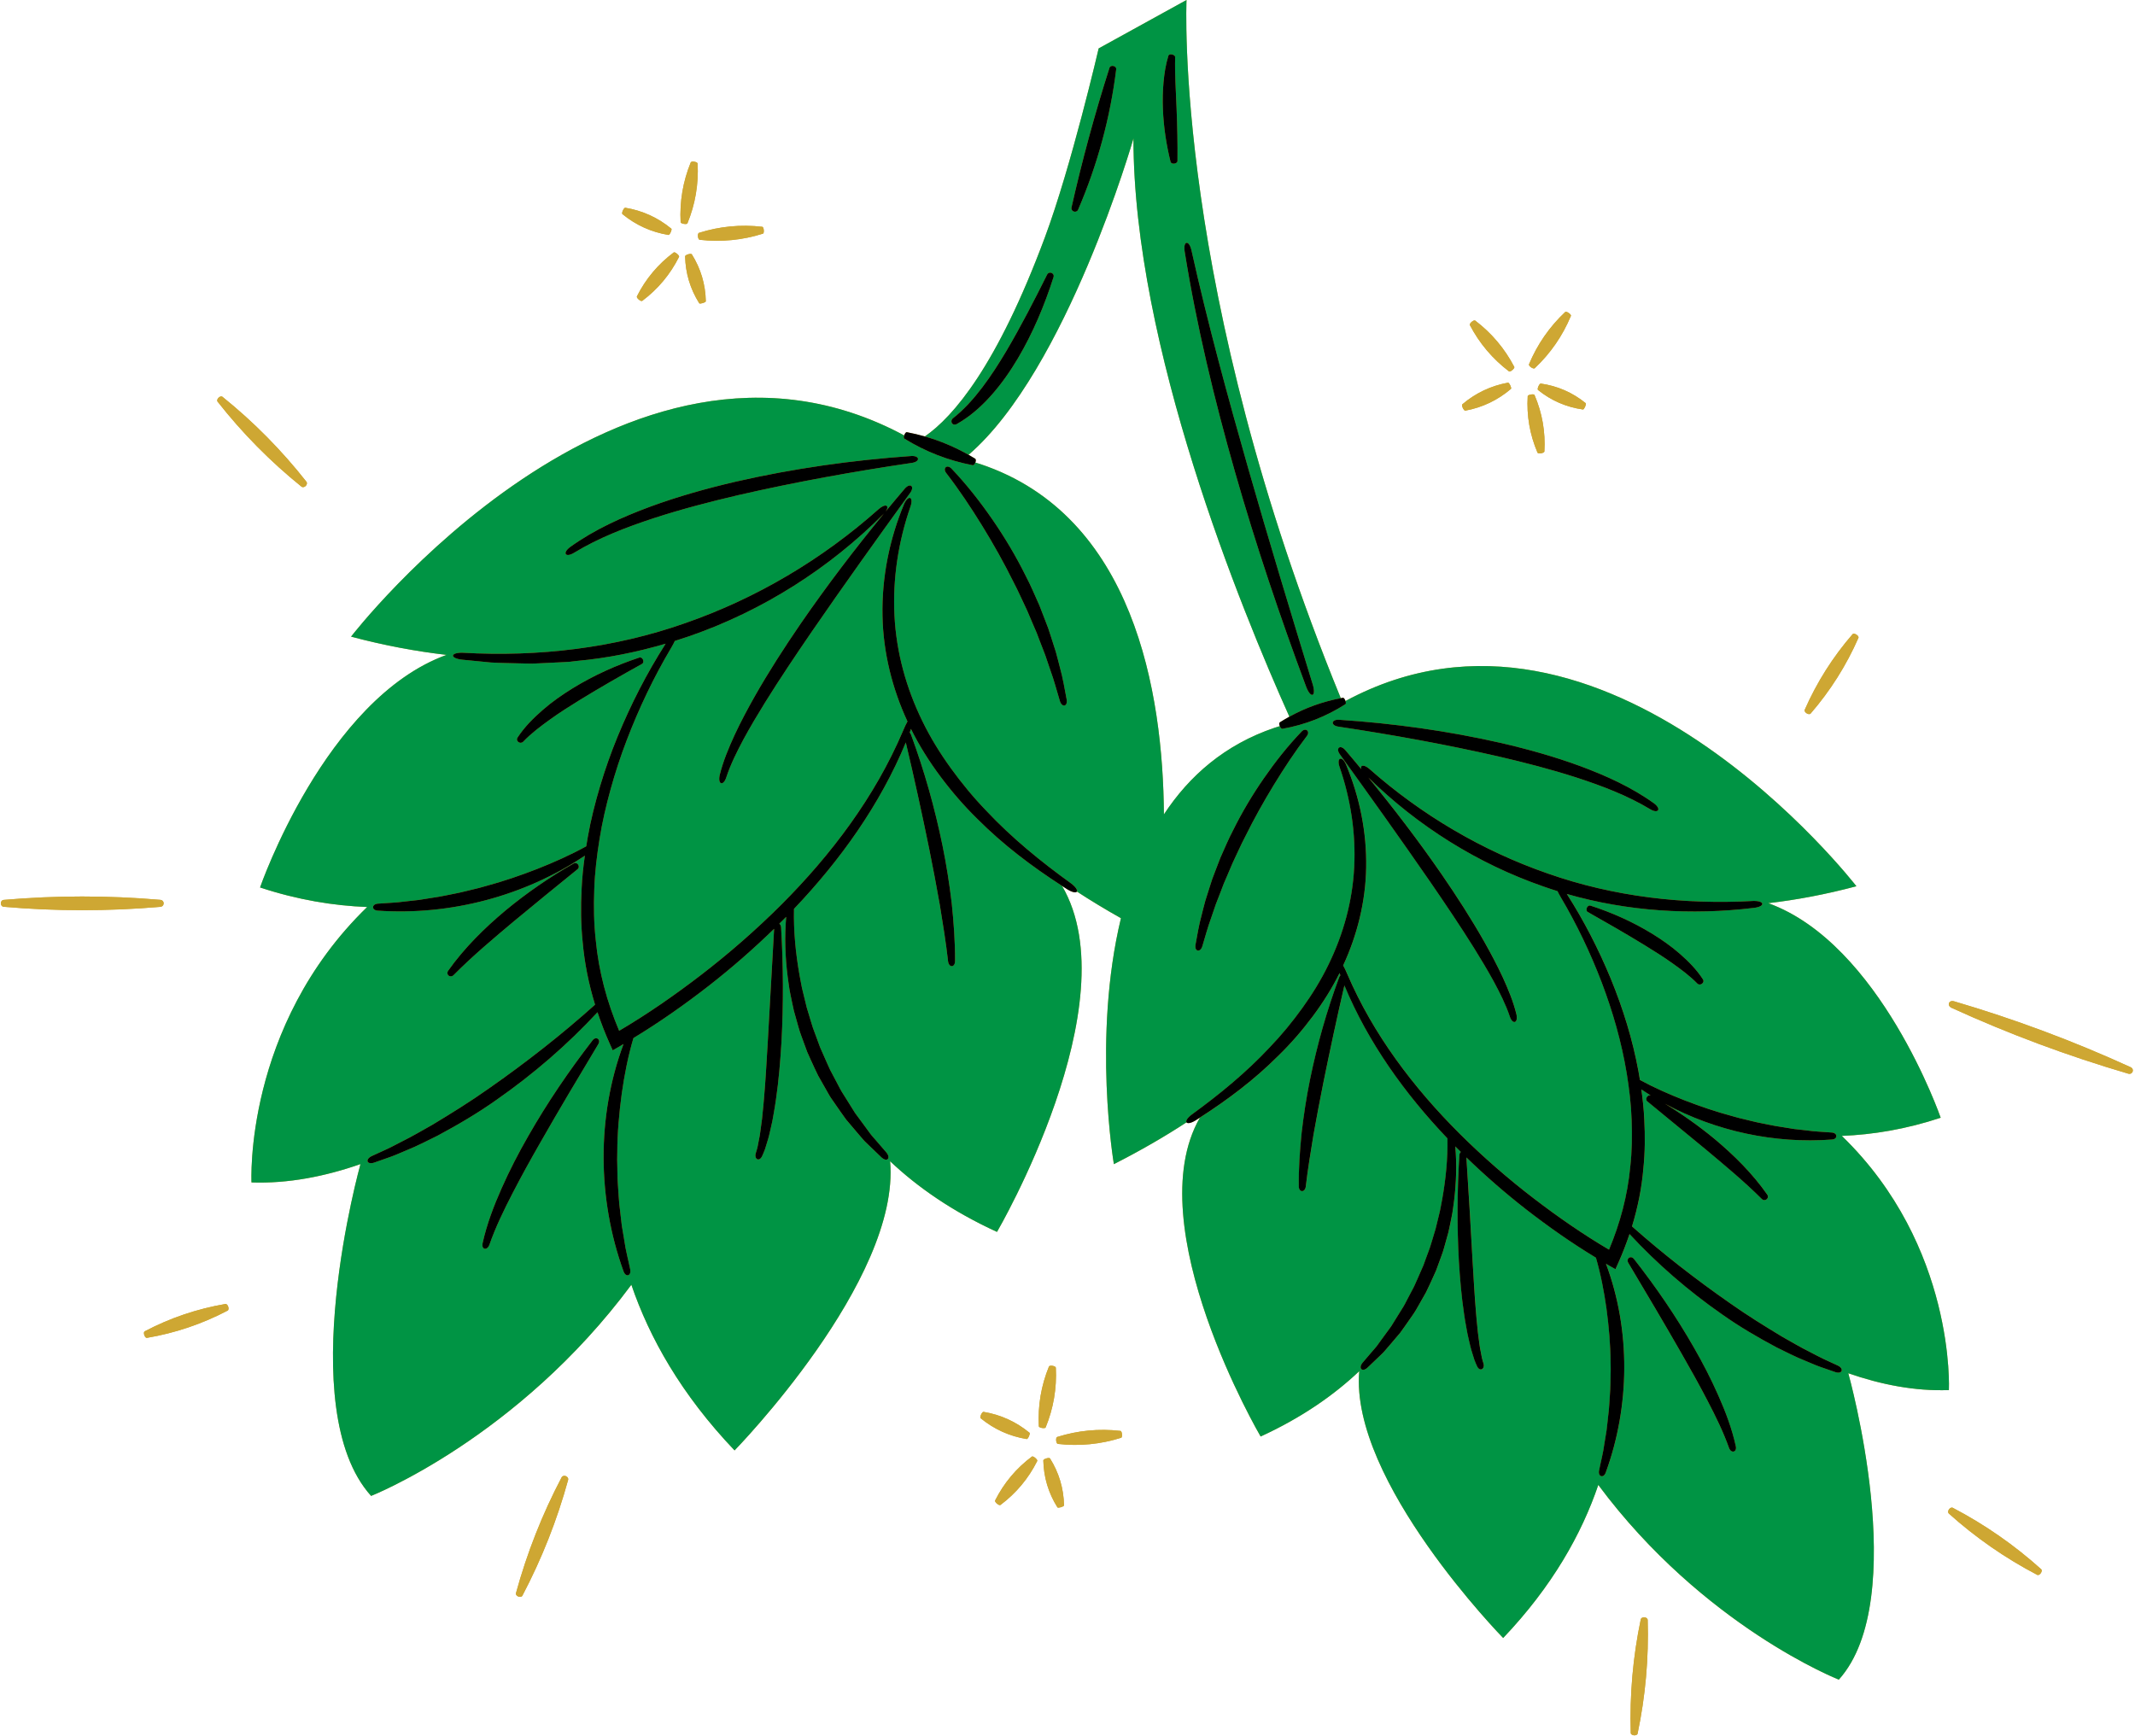 <?xml version="1.0" encoding="UTF-8"?><svg xmlns="http://www.w3.org/2000/svg" xmlns:xlink="http://www.w3.org/1999/xlink" height="407.2" preserveAspectRatio="xMidYMid meet" version="1.0" viewBox="-0.2 0.0 500.7 407.2" width="500.7" zoomAndPan="magnify"><g><g id="change1_1"><path d="M456.852,326.035c0,0,1.662-33.693-25.111-59.617c7.238-0.29,15.029-1.55,23.189-4.26 c0,0-14.123-40.807-40.439-50.324c6.586-0.763,13.48-2.054,20.671-3.972c0,0-58.875-76.244-119.8-43.452 c-0.006,0.003-0.012,0.007-0.018,0.01c-0.13-0.394-0.377-0.786-0.591-0.765c-0.172,0.03-0.34,0.07-0.511,0.102 C274.883,67.72,278.062,0,278.062,0L257.46,11.355c0,0-6.417,27.676-12.616,44.326c-11.245,30.202-21.461,42.062-28.148,46.685 c-1.387-0.396-2.798-0.731-4.231-1.003c-0.232-0.028-0.488,0.369-0.614,0.767c-0.007-0.004-0.013-0.008-0.02-0.011 c-66.024-35.443-129.697,47.203-129.697,47.203c7.791,2.069,15.259,3.459,22.393,4.277c-28.489,10.338-43.737,54.551-43.737,54.551 c8.84,2.925,17.279,4.28,25.119,4.586c-28.966,28.109-27.125,64.598-27.125,64.598c8.616,0.303,17.273-1.414,25.557-4.305 c0,0-16.048,57.293,2.491,77.83c0,0,34.325-13.52,61.031-49.523l0.007-0.002c4.232,12.41,11.688,25.722,24.201,38.852 c0,0,38.956-39.877,36.477-67.827c6.458,6.109,14.659,11.808,25.069,16.579c0,0,31.345-53.662,15.254-81.152 c0.394,0.255,0.786,0.515,1.182,0.766c1.275,0.791,2.096,0.885,2.296,0.56c3.219,2.1,6.662,4.186,10.332,6.252 c-6.731,27.92-1.658,57.688-1.658,57.688c6.312-3.213,11.966-6.494,17.038-9.811c0.202,0.323,0.976,0.26,2.155-0.467 c0.33-0.208,0.655-0.424,0.984-0.636c-14.662,25.435,14.238,74.789,14.238,74.789c9.607-4.416,17.173-9.686,23.13-15.333 c-2.26,25.809,33.749,62.589,33.749,62.589c11.54-12.136,18.411-24.434,22.306-35.897l0.006,0.002 c24.695,33.215,56.402,45.663,56.402,45.663c17.097-18.981,2.221-71.865,2.221-71.865 C440.902,324.747,448.896,326.324,456.852,326.035z M229.791,108.881c-0.41-0.138-0.836-0.259-1.253-0.389 c0.142-0.357,0.171-0.761-0.034-0.907c-0.515-0.317-1.036-0.618-1.559-0.914c23.078-19.893,38.674-74.205,38.674-74.205 c0,48.751,25.216,110.356,36.571,135.627c-0.756,0.418-1.506,0.853-2.242,1.323c-0.188,0.139-0.15,0.54-0.008,0.896 c-0.385,0.12-0.778,0.233-1.156,0.36c-11.74,3.96-20.102,11.322-26.023,20.345C272.552,162.381,265.713,120.954,229.791,108.881z M162.04,59.638c2.109,3.369,3.207,7.051,3.288,11.027c-0.022,0.289-1.369,0.692-1.546,0.463 c-2.115-3.367-3.221-7.047-3.309-11.021C160.496,59.764,161.832,59.364,162.04,59.638z M163.717,54.615 c4.85-1.527,9.814-2.001,14.867-1.422c0.359,0.07,0.494,1.47,0.155,1.607c-4.849,1.534-9.813,2.015-14.865,1.443 C163.446,56.163,163.312,54.776,163.717,54.615z M159.419,52.126c-0.252-4.853,0.541-9.542,2.375-14.04 c0.186-0.373,1.56-0.139,1.613,0.274c0.245,4.852-0.555,9.539-2.396,14.037C160.852,52.709,159.466,52.473,159.419,52.126z M145.764,50.214c-0.252-0.247,0.323-1.517,0.676-1.49c4.036,0.673,7.644,2.314,10.806,4.913c0.211,0.21-0.37,1.491-0.667,1.47 C152.541,54.442,148.929,52.807,145.764,50.214z M157.818,59.197c0.284-0.176,1.362,0.727,1.238,1.036 c-2.066,4.122-4.952,7.574-8.64,10.337c-0.335,0.212-1.404-0.683-1.254-1.05C151.233,65.403,154.124,61.956,157.818,59.197z M342.734,94.839c3.118-2.649,6.699-4.348,10.726-5.086c0.297-0.026,0.9,1.244,0.693,1.458c-3.114,2.656-6.693,4.361-10.717,5.106 C343.084,96.349,342.486,95.09,342.734,94.839z M361.137,89.961c3.935,0.562,7.457,2.099,10.547,4.602 c0.207,0.203-0.354,1.493-0.644,1.48c-3.938-0.556-7.462-2.086-10.556-4.582C360.237,91.221,360.794,89.943,361.137,89.961z M358.382,85.439c1.963-4.69,4.803-8.79,8.505-12.276c0.285-0.23,1.442,0.57,1.328,0.918c-1.957,4.694-4.791,8.798-8.488,12.289 C359.389,86.645,358.243,85.852,358.382,85.439z M423.037,166.493c2.851-6.482,6.606-12.415,11.245-17.766 c0.352-0.362,1.541,0.389,1.365,0.863c-2.845,6.486-6.594,12.422-11.227,17.777C424.003,167.8,422.825,167.055,423.037,166.493z M360.379,106.177c-1.809-4.239-2.578-8.672-2.302-13.275c0.048-0.33,1.433-0.571,1.591-0.277c1.816,4.238,2.592,8.67,2.323,13.271 C361.936,106.288,360.563,106.527,360.379,106.177z M344.511,76.243c-0.165-0.383,0.9-1.282,1.25-1.055 c3.865,2.943,6.93,6.579,9.179,10.887c0.137,0.323-0.938,1.23-1.233,1.042C349.836,84.178,346.766,80.547,344.511,76.243z M37.413,212.693c-12.244,1.054-24.521,1.051-36.765-0.011c-0.865-0.104-0.865-1.51,0-1.614 c12.244-1.061,24.521-1.065,36.765-0.011C38.443,211.178,38.443,212.572,37.413,212.693z M262.746,337.218 c-4.849,1.534-9.813,2.016-14.865,1.443c-0.428-0.08-0.561-1.468-0.157-1.628c4.85-1.526,9.814-2.001,14.867-1.422 C262.951,335.681,263.086,337.081,262.746,337.218z M246.047,342.056c2.109,3.369,3.207,7.051,3.289,11.027 c-0.022,0.289-1.369,0.692-1.547,0.463c-2.116-3.367-3.22-7.047-3.309-11.021C244.503,342.181,245.839,341.782,246.047,342.056z M386.219,379.962c0.265,8.967-0.527,17.866-2.37,26.647c-0.159,0.618-1.56,0.493-1.608-0.142 c-0.271-8.968,0.513-17.867,2.349-26.648C384.776,379.082,386.165,379.205,386.219,379.962z M478.505,368.058 c0.428,0.424-0.374,1.579-0.921,1.326c-7.511-3.924-14.438-8.73-20.743-14.391c-0.512-0.503,0.283-1.648,0.933-1.344 C465.282,357.578,472.204,362.39,478.505,368.058z M498.935,251.828c-14.183-4.156-28.034-9.318-41.478-15.458 c-1.119-0.546-0.632-1.852,0.572-1.533c14.18,4.163,28.029,9.332,41.47,15.478C500.438,250.777,499.947,252.095,498.935,251.828z M53.189,307.391c-5.973,3.134-12.302,5.272-18.953,6.401c-0.479,0.052-0.93-1.28-0.517-1.529 c5.97-3.141,12.297-5.285,18.946-6.422C53.234,305.776,53.681,307.097,53.189,307.391z M245.018,334.814 c-0.159,0.313-1.545,0.077-1.591-0.27c-0.252-4.853,0.541-9.542,2.375-14.04c0.186-0.373,1.56-0.139,1.613,0.274 C247.659,325.629,246.859,330.316,245.018,334.814z M133.042,347.086c-2.592,9.443-6.179,18.522-10.74,27.187 c-0.35,0.601-1.658,0.085-1.502-0.592c2.586-9.445,6.166-18.527,10.72-27.195C131.933,345.769,133.23,346.281,133.042,347.086z M50.827,94.203c-0.389-0.542,0.612-1.53,1.149-1.134c7.309,5.89,13.882,12.541,19.686,19.918c0.465,0.643-0.527,1.622-1.164,1.149 C63.194,108.241,56.625,101.585,50.827,94.203z M240.587,337.525c-4.039-0.666-7.651-2.301-10.815-4.894 c-0.253-0.247,0.323-1.517,0.676-1.49c4.036,0.673,7.644,2.314,10.806,4.913C241.464,336.265,240.883,337.546,240.587,337.525z M243.063,342.651c-2.066,4.122-4.952,7.574-8.64,10.337c-0.335,0.212-1.404-0.683-1.254-1.05 c2.072-4.117,4.963-7.565,8.657-10.323C242.108,341.439,243.186,342.341,243.063,342.651z" fill="#CEA733"/></g><g id="change2_1"><path d="M265.618,32.466c0,48.751,25.216,110.356,36.571,135.627c3.767-2.085,7.789-3.532,12.053-4.335 C274.883,67.72,278.062,0,278.062,0L257.46,11.355c0,0-6.417,27.676-12.616,44.326c-11.245,30.202-21.461,42.062-28.148,46.685 c3.577,1.022,6.994,2.462,10.25,4.305C250.023,86.779,265.618,32.466,265.618,32.466z M279.206,58.642 c3.829,17.209,8.481,34.231,13.322,51.201c4.855,16.968,9.983,33.867,15.155,50.748c0.835,2.85-0.484,3.303-1.549,0.526 c-6.177-16.561-11.823-33.357-16.694-50.391c-4.856-17.032-9.02-34.298-11.821-51.783 C277.252,56.468,278.636,56.218,279.206,58.642z M272.666,19.322c0.199-2.099,0.502-4.186,1.152-6.268 c0.238-0.614,1.589-0.211,1.584,0.312c-0.125,3.979,0.197,8.059,0.333,12.111c0.161,4.063,0.257,8.153,0.209,12.288 c-0.044,0.698-1.429,0.866-1.625,0.188c-1.003-4.043-1.633-8.173-1.794-12.349C272.432,23.519,272.486,21.418,272.666,19.322z M251.081,48.681c2.5-11.083,5.46-21.965,8.914-32.785c0.266-0.755,1.644-0.478,1.579,0.336 c-1.395,11.352-4.41,22.461-8.939,32.958C252.226,50.064,250.903,49.623,251.081,48.681z M223.307,98.083 c2.619-2.062,4.844-4.572,6.868-7.237c2.022-2.672,3.843-5.513,5.573-8.419c3.444-5.826,6.568-11.9,9.634-18.045 c0.463-0.855,1.77-0.335,1.496,0.607c-2.103,6.594-4.807,13.045-8.37,19.081c-1.789,3.01-3.806,5.912-6.152,8.565 c-2.344,2.642-5.035,5.058-8.148,6.813C223.14,100.02,222.457,98.802,223.307,98.083z M456.852,326.035 c0,0,1.662-33.693-25.111-59.617c7.238-0.29,15.029-1.55,23.189-4.26c0,0-14.123-40.807-40.439-50.324 c6.586-0.763,13.48-2.054,20.671-3.972c0,0-58.875-76.244-119.8-43.452c-0.006,0.003-0.012,0.007-0.018,0.01 c0.104,0.317,0.134,0.636-0.005,0.739c-4.543,2.911-9.485,4.841-14.797,5.78c-0.226,0.024-0.463-0.281-0.602-0.628 c-0.385,0.12-0.778,0.233-1.156,0.36c-11.74,3.96-20.102,11.322-26.023,20.345c-0.209-28.637-7.047-70.063-42.969-82.136 c-0.41-0.138-0.836-0.259-1.253-0.389c-0.138,0.347-0.383,0.648-0.626,0.618c-5.723-1.093-11.077-3.177-16.033-6.242 c-0.15-0.108-0.129-0.423-0.029-0.738c-0.007-0.004-0.013-0.008-0.02-0.011c-66.024-35.443-129.697,47.203-129.697,47.203 c7.791,2.069,15.259,3.459,22.393,4.277c-28.489,10.338-43.737,54.551-43.737,54.551c8.84,2.925,17.279,4.28,25.119,4.586 c-28.966,28.109-27.125,64.598-27.125,64.598c8.616,0.303,17.273-1.414,25.557-4.305c0,0-16.048,57.293,2.491,77.83 c0,0,34.325-13.52,61.031-49.523l0.007-0.002c4.232,12.41,11.688,25.722,24.201,38.852c0,0,38.956-39.877,36.477-67.827 c6.458,6.109,14.659,11.808,25.069,16.579c0,0,31.345-53.662,15.254-81.152c-7.04-4.545-13.801-9.637-19.777-15.634 c-3.197-3.118-6.132-6.521-8.815-10.117c-2.589-3.476-4.917-7.171-6.846-11.079c-0.084,0.272-0.179,0.563-0.286,0.872 c0.112,0.112,0.216,0.248,0.294,0.441c3.136,8.497,5.59,17.237,7.411,26.124c0.913,4.443,1.604,8.934,2.145,13.441 c0.466,4.518,0.814,9.051,0.783,13.593c-0.02,1.53-1.412,1.584-1.633,0.092c-0.493-4.453-1.225-8.873-1.942-13.288 c-0.792-4.408-1.6-8.809-2.5-13.2c-1.699-8.309-3.51-16.616-5.477-24.888c-6.024,14.577-15.368,27.627-26.219,39.024 c-0.124,5.191,0.388,10.405,1.291,15.507c0.267,1.279,0.438,2.574,0.769,3.837l0.927,3.798l1.127,3.741 c0.354,1.254,0.879,2.449,1.303,3.679l0.667,1.834l0.787,1.785c0.537,1.185,1.031,2.391,1.59,3.565l1.824,3.453 c0.314,0.57,0.577,1.171,0.93,1.718l1.039,1.655l2.075,3.321l2.328,3.154l1.159,1.588c0.376,0.539,0.846,0.999,1.264,1.504 l2.575,2.984c1.126,1.364,0.177,2.385-1.156,1.158l-2.908-2.797c-0.472-0.479-0.995-0.915-1.425-1.435l-1.316-1.535l-2.624-3.094 c-0.801-1.088-1.562-2.208-2.341-3.317l-1.159-1.672c-0.392-0.555-0.691-1.165-1.039-1.747l-2.01-3.542 c-0.613-1.21-1.154-2.457-1.728-3.688c-0.279-0.619-0.571-1.233-0.837-1.857l-0.703-1.912c-0.443-1.283-0.979-2.536-1.333-3.847 l-1.1-3.919c-0.304-1.321-0.564-2.653-0.841-3.979c-0.291-1.323-0.415-2.678-0.622-4.014c-0.585-4.665-0.754-9.374-0.345-14.051 c-0.536,0.544-1.083,1.077-1.626,1.614c0.219,0.143,0.396,0.405,0.43,0.817c0.525,8.96,0.576,17.946,0.091,26.929 c-0.276,4.491-0.632,8.98-1.291,13.454c-0.136,1.118-0.354,2.235-0.541,3.351l-0.295,1.671l-0.372,1.667 c-0.252,1.11-0.486,2.218-0.851,3.316l-0.504,1.644c-0.178,0.546-0.449,1.085-0.671,1.622c-0.668,1.45-1.896,0.775-1.523-0.596 c0.143-0.518,0.331-1.006,0.44-1.54l0.31-1.61c0.237-1.058,0.361-2.159,0.509-3.251l0.222-1.635l0.162-1.654 c0.102-1.103,0.244-2.196,0.312-3.307c0.388-4.418,0.611-8.869,0.886-13.314c0.493-8.774,0.985-17.548,1.481-26.37 c-4.848,4.71-9.94,9.165-15.267,13.322c-5.681,4.421-11.541,8.547-17.727,12.301c-1.267,4.258-2.117,8.654-2.742,13.05 c-0.616,4.564-1.027,9.157-1.045,13.758c-0.054,1.15-0.018,2.299,0.011,3.449c0.039,1.149,0.01,2.302,0.092,3.449 c0.177,2.293,0.241,4.6,0.566,6.882c0.139,1.143,0.244,2.294,0.399,3.437l0.574,3.415c0.305,2.298,0.929,4.527,1.39,6.804 c0.299,1.532-1.026,1.967-1.567,0.469c-6.127-16.951-6.338-36.329,0.004-53.321c-0.346,0.202-0.68,0.418-1.028,0.617l-1.51,0.862 l-0.718-1.598c-1.074-2.392-2.019-4.845-2.851-7.334c-7.089,7.65-15.035,14.499-23.607,20.492 c-4.407,3.129-9.085,5.877-13.848,8.431c-2.431,1.193-4.823,2.452-7.339,3.458c-1.251,0.515-2.474,1.085-3.748,1.54l-3.822,1.344 c-1.728,0.567-2.195-0.747-0.587-1.527l3.617-1.661c1.204-0.551,2.363-1.209,3.547-1.802c2.381-1.161,4.652-2.543,6.969-3.823 c4.543-2.732,9.048-5.526,13.378-8.599c8.642-6.037,16.992-12.567,24.866-19.627c-1.479-4.813-2.485-9.767-2.913-14.773 c-0.429-4.108-0.452-8.244-0.243-12.352c0.115-2.625,0.395-5.234,0.76-7.829c-14.141,9.508-31.643,14.082-48.585,12.897 c-1.474-0.11-1.424-1.503,0.018-1.636c2.149-0.171,4.293-0.21,6.422-0.515l3.192-0.353l3.17-0.507 c2.119-0.278,4.199-0.795,6.297-1.184c1.043-0.225,2.074-0.505,3.113-0.748c1.04-0.239,2.075-0.499,3.097-0.809 c4.125-1.103,8.171-2.493,12.154-4.047c3.905-1.544,7.773-3.261,11.45-5.293c0.119-0.737,0.237-1.474,0.368-2.208 c0.713-4.041,1.722-8.018,2.89-11.937c1.174-3.918,2.529-7.777,4.083-11.551c3.101-7.549,6.816-14.828,11.201-21.696 c0.03-0.046,0.058-0.083,0.088-0.128c-6.78,1.988-13.732,3.403-20.759,4.036l-1.68,0.2c-0.561,0.055-1.126,0.065-1.689,0.099 l-3.379,0.166l-3.376,0.159c-1.125,0.04-2.252-0.031-3.377-0.043c-2.25-0.069-4.5-0.074-6.741-0.208l-6.704-0.654 c-3.004-0.331-2.837-1.716,0.143-1.63c17.691,1.008,35.535-1.074,52.169-6.955c16.637-5.787,32.11-14.948,45.346-26.737 c1.664-1.438,2.633-0.843,1.634,0.556c1.489-1.805,2.987-3.602,4.505-5.382c1.256-1.416,2.351-0.534,1.266,1.001 c-7.809,10.791-15.566,21.63-23.107,32.587c-3.756,5.487-7.467,11.001-10.963,16.631c-1.742,2.817-3.439,5.659-5.014,8.558 c-1.545,2.904-3.035,5.86-4.049,8.936c-0.635,2.042-2.027,1.866-1.575-0.442c0.817-3.341,2.139-6.471,3.544-9.538 c1.433-3.055,3.015-6.027,4.668-8.953c3.319-5.845,6.956-11.484,10.742-17.011c6.162-8.946,12.737-17.581,19.622-25.949 c-0.054,0.059-0.103,0.117-0.163,0.179c-12.663,12.72-28.31,22.658-45.402,28.598c-1.165,0.401-2.337,0.782-3.513,1.15 c-0.212,0.459-0.491,0.994-0.863,1.625c-4.102,6.905-7.567,14.196-10.433,21.689c-1.438,3.746-2.681,7.563-3.753,11.42 c-1.065,3.859-1.978,7.76-2.607,11.704c-0.635,3.94-1.119,7.909-1.242,11.889c-0.151,3.976-0.088,7.963,0.359,11.907 c0.688,7.318,2.625,14.463,5.476,21.205c6.618-3.893,13.032-8.357,19.167-13.064c6.62-5.087,12.916-10.593,18.828-16.479 c11.768-11.781,21.985-25.325,28.531-40.691c0.397-0.974,0.767-1.742,1.092-2.317c-3.588-7.741-5.697-16.217-5.857-24.751 c-0.19-9.02,1.629-17.994,5.049-26.213c1.025-2.31,2.313-1.741,1.509,0.574c-2.852,8.224-4.19,16.933-3.75,25.536 c0.426,8.608,2.755,17.043,6.543,24.768c1.876,3.876,4.157,7.557,6.688,11.061c2.532,3.502,5.295,6.859,8.316,9.984 c5.952,6.343,12.756,11.892,19.854,17.014c1.176,0.87,1.582,1.597,1.384,1.918c3.219,2.1,6.662,4.186,10.332,6.252 c-6.731,27.92-1.658,57.688-1.658,57.688c6.312-3.213,11.966-6.494,17.038-9.811c-0.2-0.319,0.159-1.016,1.241-1.824 c6.534-4.751,12.797-9.89,18.272-15.753c2.779-2.889,5.32-5.989,7.649-9.222c2.327-3.234,4.424-6.63,6.15-10.203 c3.483-7.122,5.624-14.892,6.019-22.825c0.407-7.928-0.818-15.957-3.439-23.548c-0.736-2.137,0.551-2.707,1.508-0.576 c3.188,7.585,4.895,15.879,4.739,24.224c-0.13,7.905-2.073,15.762-5.392,22.934c0.295,0.517,0.622,1.19,0.97,2.036 c6.075,14.163,15.526,26.638,26.404,37.489c5.464,5.421,11.282,10.492,17.397,15.178c5.629,4.307,11.516,8.395,17.579,11.961 c2.59-6.178,4.35-12.72,4.974-19.419c0.41-3.636,0.466-7.312,0.324-10.977c-0.115-3.67-0.563-7.329-1.15-10.963 c-1.204-7.269-3.248-14.41-5.871-21.331c-2.645-6.913-5.842-13.642-9.625-20.015c-0.309-0.526-0.548-0.981-0.733-1.38 c-1.105-0.346-2.205-0.708-3.298-1.094c-15.411-5.336-29.539-14.214-41.065-25.562c6.049,7.353,11.828,14.937,17.25,22.791 c3.502,5.1,6.863,10.308,9.926,15.71c1.526,2.704,2.986,5.451,4.306,8.277c1.294,2.838,2.511,5.733,3.262,8.827 c0.413,2.14-0.979,2.318-1.575,0.444c-0.947-2.829-2.331-5.55-3.767-8.224c-1.462-2.669-3.037-5.286-4.651-7.881 c-3.24-5.186-6.675-10.27-10.148-15.33c-6.972-10.106-14.128-20.116-21.316-30.096c-0.996-1.42,0.098-2.304,1.266-1.002 c1.283,1.492,2.536,3.01,3.797,4.522c-0.338-0.925,0.551-1.208,1.869-0.079c12.256,10.836,26.545,19.249,41.895,24.57 c15.347,5.407,31.801,7.331,48.131,6.423c2.75-0.073,2.918,1.311,0.145,1.629c-14.549,1.759-29.616,0.835-43.844-3.268 c4.03,6.298,7.453,12.971,10.313,19.894c2.856,6.976,5.112,14.233,6.485,21.693c0.122,0.679,0.233,1.361,0.344,2.042 c3.381,1.836,6.931,3.391,10.512,4.791c3.679,1.42,7.412,2.692,11.217,3.705c0.943,0.285,1.897,0.523,2.856,0.743 c0.958,0.224,1.909,0.482,2.871,0.69c1.934,0.359,3.852,0.838,5.806,1.097l2.923,0.473l2.944,0.333 c1.963,0.286,3.94,0.329,5.924,0.495c1.33,0.13,1.382,1.523,0.02,1.636c-13.447,1.024-27.306-1.945-39.216-8.4 c4.054,2.461,7.933,5.202,11.602,8.226c4.604,3.849,8.932,8.133,12.407,13.1c0.568,0.85-0.526,1.715-1.257,1.047 c-4.166-4.147-8.688-7.893-13.201-11.674c-4.543-3.735-9.087-7.47-13.696-11.259c-0.612-0.531,0.093-1.65,0.836-1.357 c-0.748-0.461-1.486-0.937-2.215-1.428c0.329,2.336,0.581,4.684,0.688,7.047c0.199,3.798,0.184,7.622-0.208,11.422 c-0.388,4.626-1.311,9.204-2.672,13.653c7.279,6.453,14.977,12.432,22.928,17.974c3.998,2.831,8.154,5.408,12.342,7.932 c2.136,1.182,4.23,2.461,6.424,3.536c1.091,0.549,2.159,1.159,3.269,1.67l3.334,1.542c1.48,0.727,1.015,2.041-0.586,1.527 l-3.538-1.225c-1.179-0.416-2.312-0.938-3.47-1.408c-2.329-0.921-4.543-2.076-6.794-3.172c-4.41-2.346-8.738-4.877-12.813-7.764 c-7.88-5.496-15.175-11.789-21.677-18.825c-0.756,2.257-1.612,4.482-2.585,6.653l-0.716,1.599l-1.511-0.861 c-0.243-0.138-0.474-0.289-0.716-0.429c5.842,15.614,5.629,33.444-0.058,49.002c-0.507,1.382-1.833,0.949-1.567-0.467 c0.413-2.105,0.977-4.163,1.249-6.285l0.515-3.152c0.139-1.055,0.231-2.116,0.356-3.171c0.292-2.105,0.345-4.233,0.504-6.347 c0.073-1.058,0.044-2.121,0.078-3.18c0.025-1.06,0.057-2.12,0.006-3.18c-0.021-4.242-0.4-8.476-0.962-12.686 c-0.566-4.019-1.334-8.041-2.472-11.941c-5.734-3.469-11.159-7.281-16.421-11.369c-4.867-3.792-9.524-7.853-13.958-12.145 c0.529,8.043,0.993,16.085,1.439,24.105c0.259,4.102,0.464,8.21,0.816,12.287c0.062,1.026,0.19,2.033,0.283,3.052 c0.087,1.021,0.198,2.033,0.347,3.034c0.134,1.007,0.246,2.023,0.46,2.998l0.28,1.485c0.1,0.492,0.27,0.94,0.399,1.418 c0.334,1.263-0.893,1.939-1.522,0.598c-0.208-0.497-0.463-0.996-0.63-1.5l-0.475-1.519c-0.343-1.016-0.564-2.039-0.802-3.064 c-0.253-1.025-0.458-2.054-0.63-3.084c-0.177-1.03-0.383-2.062-0.512-3.095c-0.623-4.132-0.961-8.279-1.221-12.427 c-0.457-8.297-0.399-16.597,0.117-24.872c0.03-0.335,0.171-0.562,0.353-0.704c-0.437-0.432-0.876-0.861-1.308-1.298 c0.372,4.243,0.232,8.514-0.285,12.748c-0.188,1.236-0.299,2.489-0.565,3.713c-0.253,1.227-0.49,2.459-0.769,3.682l-1.01,3.627 c-0.326,1.213-0.82,2.373-1.228,3.56l-0.648,1.769c-0.246,0.578-0.515,1.146-0.773,1.718c-0.53,1.139-1.03,2.292-1.597,3.412 l-1.859,3.276c-0.323,0.538-0.6,1.102-0.962,1.615l-1.073,1.546c-0.722,1.025-1.427,2.06-2.169,3.065l-2.43,2.857l-1.22,1.417 c-0.398,0.479-0.882,0.881-1.32,1.323l-2.696,2.578c-1.237,1.13-2.188,0.11-1.157-1.156l2.362-2.765 c0.383-0.468,0.814-0.893,1.159-1.392l1.062-1.47l2.135-2.917l1.903-3.068l0.954-1.529c0.324-0.505,0.565-1.06,0.852-1.586 l1.673-3.187c0.513-1.084,0.966-2.196,1.459-3.289l0.723-1.646l0.612-1.691c0.39-1.134,0.873-2.236,1.199-3.392l1.038-3.448 l0.856-3.501c0.306-1.164,0.465-2.358,0.712-3.537c0.832-4.675,1.311-9.455,1.218-14.214 c-9.988-10.479-18.596-22.477-24.165-35.875c-1.755,7.581-3.384,15.187-4.93,22.791c-0.826,4.053-1.572,8.114-2.309,12.181 c-0.667,4.073-1.354,8.151-1.824,12.26c-0.211,1.376-1.604,1.323-1.633-0.09c-0.053-4.198,0.248-8.387,0.664-12.564 c0.485-4.165,1.115-8.316,1.953-12.421c1.673-8.212,3.951-16.283,6.878-24.123c0.069-0.169,0.163-0.291,0.265-0.391 c-0.065-0.19-0.133-0.383-0.188-0.558c-1.762,3.546-3.875,6.902-6.225,10.061c-2.479,3.327-5.192,6.474-8.148,9.356 c-5.556,5.574-11.845,10.297-18.394,14.504c-14.662,25.435,14.238,74.789,14.238,74.789c9.607-4.416,17.173-9.686,23.13-15.333 c-2.26,25.809,33.749,62.589,33.749,62.589c11.54-12.136,18.411-24.434,22.306-35.897l0.006,0.002 c24.695,33.215,56.402,45.663,56.402,45.663c17.097-18.981,2.221-71.865,2.221-71.865 C440.902,324.747,448.896,326.324,456.852,326.035z M112.979,291.571c0.999-4.489,2.637-8.779,4.491-12.932 c1.845-4.165,3.936-8.206,6.193-12.14c4.495-7.885,9.599-15.379,15.133-22.534c0.815-0.994,1.961-0.179,1.328,0.918 c-4.627,7.708-9.239,15.424-13.671,23.208c-2.228,3.886-4.398,7.799-6.439,11.766c-2.053,3.96-4.003,7.979-5.461,12.157 C114.011,293.399,112.651,293.086,112.979,291.571z M104.902,227.681c3.787-5.349,8.478-9.972,13.456-14.143 c5.015-4.142,10.369-7.836,16.019-11.032c0.823-0.427,1.588,0.753,0.902,1.339c-4.995,4.034-9.95,8.097-14.868,12.163 c-4.887,4.103-9.772,8.188-14.25,12.718C105.376,229.458,104.282,228.595,104.902,227.681z M121.185,172.975 c1.617-2.472,3.707-4.557,5.899-6.463c2.196-1.918,4.581-3.57,7.033-5.089c4.922-3.017,10.174-5.393,15.621-7.198 c0.792-0.225,1.317,1.08,0.637,1.483c-4.935,2.74-9.821,5.531-14.575,8.451c-2.369,1.47-4.731,2.95-6.973,4.57 c-2.243,1.612-4.465,3.284-6.366,5.269C121.775,174.622,120.641,173.809,121.185,172.975z M173.037,116.107 c-6.703,1.564-13.363,3.295-19.884,5.416c-6.502,2.139-12.937,4.603-18.751,8.145c-1.943,1.18-2.812,0.086-0.912-1.358 c5.731-4.12,12.194-7.02,18.737-9.452c6.566-2.415,13.299-4.3,20.084-5.881c13.586-3.115,27.389-5.051,41.235-6.026 c1.968-0.093,2.088,1.308,0.167,1.606C200.062,110.579,186.456,113.027,173.037,116.107z M248.359,164.412 c-0.727-2.409-1.35-4.835-2.218-7.193l-1.209-3.556l-1.353-3.504l-0.667-1.753l-0.743-1.724l-1.468-3.452 c-1.092-2.251-2.068-4.555-3.241-6.766c-2.22-4.483-4.673-8.851-7.298-13.118c-2.628-4.261-5.41-8.454-8.469-12.416 c-0.844-1.113,0.17-2.088,1.217-1.06c3.539,3.705,6.695,7.734,9.606,11.941c2.905,4.21,5.538,8.619,7.814,13.21 c1.201,2.264,2.175,4.64,3.231,6.972l1.389,3.584l0.685,1.794l0.596,1.827l1.171,3.656c0.347,1.232,0.653,2.476,0.974,3.712 c0.691,2.46,1.102,4.991,1.58,7.492C250.238,165.753,248.87,166.024,248.359,164.412z M291.841,196.202 c-1.079,2.041-1.978,4.166-2.986,6.243l-1.355,3.184l-0.686,1.59l-0.617,1.617l-1.253,3.231l-1.122,3.279 c-0.805,2.174-1.386,4.411-2.065,6.633c-0.479,1.486-1.847,1.217-1.597-0.352c0.429-2.313,0.798-4.654,1.428-6.931 c0.291-1.144,0.57-2.295,0.886-3.435l1.071-3.382l0.545-1.69l0.628-1.66l1.276-3.315c0.971-2.158,1.867-4.355,2.975-6.449 c2.099-4.245,4.532-8.321,7.221-12.209c2.695-3.886,5.619-7.603,8.901-11.017c0.973-0.947,1.989,0.027,1.219,1.059 c-2.803,3.671-5.353,7.551-7.764,11.49C296.138,188.031,293.884,192.066,291.841,196.202z M386.844,189.821 c-5.374-3.243-11.317-5.494-17.321-7.452c-6.021-1.941-12.169-3.527-18.357-4.963c-12.387-2.829-24.944-5.095-37.545-6.988 c-1.772-0.281-1.653-1.682,0.166-1.606c12.793,0.846,25.547,2.6,38.101,5.464c6.27,1.454,12.491,3.193,18.558,5.428 c6.046,2.25,12.017,4.938,17.31,8.758C389.509,189.804,388.642,190.899,386.844,189.821z M397.903,230.728 c-1.768-1.812-3.826-3.338-5.901-4.813c-2.074-1.483-4.254-2.84-6.441-4.193c-4.386-2.687-8.887-5.275-13.426-7.836 c-0.624-0.378-0.101-1.684,0.635-1.484c5.051,1.626,9.917,3.798,14.471,6.582c2.269,1.402,4.474,2.931,6.502,4.711 c2.024,1.769,3.951,3.707,5.435,6.007C399.675,230.48,398.542,231.294,397.903,230.728z M405.311,339.663 c-1.368-3.844-3.184-7.543-5.092-11.19c-1.896-3.653-3.906-7.259-5.967-10.843c-4.098-7.179-8.345-14.306-12.59-21.44 c-0.579-1.016,0.566-1.832,1.327-0.919c5.152,6.579,9.891,13.486,14.051,20.765c2.09,3.632,4.021,7.365,5.721,11.217 c1.709,3.84,3.214,7.809,4.123,11.965C407.182,340.622,405.823,340.936,405.311,339.663z" fill="#009444"/></g><g id="change3_1"><path d="M252.348,209.112c-0.2,0.324-1.021,0.231-2.296-0.56c-0.396-0.251-0.788-0.511-1.182-0.766 c-7.04-4.545-13.801-9.637-19.777-15.634c-3.197-3.118-6.132-6.521-8.815-10.117c-2.589-3.476-4.917-7.171-6.846-11.079 c-0.084,0.272-0.179,0.563-0.286,0.872c0.112,0.112,0.216,0.248,0.294,0.441c3.136,8.497,5.59,17.237,7.411,26.124 c0.913,4.443,1.604,8.934,2.145,13.441c0.466,4.518,0.814,9.051,0.783,13.593c-0.02,1.53-1.412,1.584-1.633,0.092 c-0.493-4.453-1.225-8.873-1.942-13.288c-0.792-4.408-1.6-8.809-2.5-13.2c-1.699-8.309-3.51-16.616-5.477-24.888 c-6.024,14.577-15.368,27.627-26.219,39.024c-0.124,5.191,0.388,10.405,1.291,15.507c0.267,1.279,0.438,2.574,0.769,3.837 l0.927,3.798l1.127,3.741c0.354,1.254,0.879,2.449,1.303,3.679l0.667,1.834l0.787,1.785c0.537,1.185,1.031,2.391,1.59,3.565 l1.824,3.453c0.314,0.57,0.577,1.171,0.93,1.718l1.039,1.655l2.075,3.321l2.328,3.154l1.159,1.588 c0.376,0.539,0.846,0.999,1.264,1.504l2.575,2.984c1.126,1.364,0.177,2.385-1.156,1.158l-2.908-2.797 c-0.472-0.479-0.995-0.915-1.425-1.435l-1.316-1.535l-2.624-3.094c-0.801-1.088-1.562-2.208-2.341-3.317l-1.159-1.672 c-0.392-0.555-0.691-1.165-1.039-1.747l-2.01-3.542c-0.613-1.21-1.154-2.457-1.728-3.688c-0.279-0.619-0.571-1.233-0.837-1.857 l-0.703-1.912c-0.443-1.283-0.979-2.536-1.333-3.847l-1.1-3.919c-0.304-1.321-0.564-2.653-0.841-3.979 c-0.291-1.323-0.415-2.678-0.622-4.014c-0.585-4.665-0.754-9.374-0.345-14.051c-0.536,0.544-1.083,1.077-1.626,1.614 c0.219,0.143,0.396,0.405,0.43,0.817c0.525,8.96,0.576,17.946,0.091,26.929c-0.276,4.491-0.632,8.98-1.291,13.454 c-0.136,1.118-0.354,2.235-0.541,3.351l-0.295,1.671l-0.372,1.667c-0.252,1.11-0.486,2.218-0.851,3.316l-0.504,1.644 c-0.178,0.546-0.449,1.085-0.671,1.622c-0.668,1.45-1.896,0.775-1.523-0.596c0.143-0.518,0.331-1.006,0.44-1.54l0.31-1.61 c0.237-1.058,0.361-2.159,0.509-3.251l0.222-1.635l0.162-1.654c0.102-1.103,0.244-2.196,0.312-3.307 c0.388-4.418,0.611-8.869,0.886-13.314c0.493-8.774,0.985-17.548,1.481-26.37c-4.848,4.71-9.94,9.165-15.267,13.322 c-5.681,4.421-11.541,8.547-17.727,12.301c-1.267,4.258-2.117,8.654-2.742,13.05c-0.616,4.564-1.027,9.157-1.045,13.758 c-0.054,1.15-0.018,2.299,0.011,3.449c0.039,1.149,0.01,2.302,0.092,3.449c0.177,2.293,0.241,4.6,0.566,6.882 c0.139,1.143,0.244,2.294,0.399,3.437l0.574,3.415c0.305,2.298,0.929,4.527,1.39,6.804c0.299,1.532-1.026,1.967-1.567,0.469 c-6.127-16.951-6.338-36.329,0.004-53.321c-0.346,0.202-0.68,0.418-1.028,0.617l-1.51,0.862l-0.718-1.598 c-1.074-2.392-2.019-4.845-2.851-7.334c-7.089,7.65-15.035,14.499-23.607,20.492c-4.407,3.129-9.085,5.877-13.848,8.431 c-2.431,1.193-4.823,2.452-7.339,3.458c-1.251,0.515-2.474,1.085-3.748,1.54l-3.822,1.344c-1.728,0.567-2.195-0.747-0.587-1.527 l3.617-1.661c1.204-0.551,2.363-1.209,3.547-1.802c2.381-1.161,4.652-2.543,6.969-3.823c4.543-2.732,9.048-5.526,13.378-8.599 c8.642-6.037,16.992-12.567,24.866-19.627c-1.479-4.813-2.485-9.767-2.913-14.773c-0.429-4.108-0.452-8.244-0.243-12.352 c0.115-2.625,0.395-5.234,0.76-7.829c-14.141,9.508-31.643,14.082-48.585,12.897c-1.474-0.11-1.424-1.503,0.018-1.636 c2.149-0.171,4.293-0.21,6.422-0.515l3.192-0.353l3.17-0.507c2.119-0.278,4.199-0.795,6.297-1.184 c1.043-0.225,2.074-0.505,3.113-0.748c1.04-0.239,2.075-0.499,3.097-0.809c4.125-1.103,8.171-2.493,12.154-4.047 c3.905-1.544,7.773-3.261,11.45-5.293c0.119-0.737,0.237-1.474,0.368-2.208c0.713-4.041,1.722-8.018,2.89-11.937 c1.174-3.918,2.529-7.777,4.083-11.551c3.101-7.549,6.816-14.828,11.201-21.696c0.03-0.046,0.058-0.083,0.088-0.128 c-6.78,1.988-13.732,3.403-20.759,4.036l-1.68,0.2c-0.561,0.055-1.126,0.065-1.689,0.099l-3.379,0.166l-3.376,0.159 c-1.125,0.04-2.252-0.031-3.377-0.043c-2.25-0.069-4.5-0.074-6.741-0.208l-6.704-0.654c-3.004-0.331-2.837-1.716,0.143-1.63 c17.691,1.008,35.535-1.074,52.169-6.955c16.637-5.787,32.11-14.948,45.346-26.737c1.664-1.438,2.633-0.843,1.634,0.556 c1.489-1.805,2.987-3.602,4.505-5.382c1.256-1.416,2.351-0.534,1.266,1.001c-7.809,10.791-15.566,21.63-23.107,32.587 c-3.756,5.487-7.467,11.001-10.963,16.631c-1.742,2.817-3.439,5.659-5.014,8.558c-1.545,2.904-3.035,5.86-4.049,8.936 c-0.635,2.042-2.027,1.866-1.575-0.442c0.817-3.341,2.139-6.471,3.544-9.538c1.433-3.055,3.015-6.027,4.668-8.953 c3.319-5.845,6.956-11.484,10.742-17.011c6.162-8.946,12.737-17.581,19.622-25.949c-0.054,0.059-0.103,0.117-0.163,0.179 c-12.663,12.72-28.31,22.658-45.402,28.598c-1.165,0.401-2.337,0.782-3.513,1.15c-0.212,0.459-0.491,0.994-0.863,1.625 c-4.102,6.905-7.567,14.196-10.433,21.689c-1.438,3.746-2.681,7.563-3.753,11.42c-1.065,3.859-1.978,7.76-2.607,11.704 c-0.635,3.94-1.119,7.909-1.242,11.889c-0.151,3.976-0.088,7.963,0.359,11.907c0.688,7.318,2.625,14.463,5.476,21.205 c6.618-3.893,13.032-8.357,19.167-13.064c6.62-5.087,12.916-10.593,18.828-16.479c11.768-11.781,21.985-25.325,28.531-40.691 c0.397-0.974,0.767-1.742,1.092-2.317c-3.588-7.741-5.697-16.217-5.857-24.751c-0.19-9.02,1.629-17.994,5.049-26.213 c1.025-2.31,2.313-1.741,1.509,0.574c-2.852,8.224-4.19,16.933-3.75,25.536c0.426,8.608,2.755,17.043,6.543,24.768 c1.876,3.876,4.157,7.557,6.688,11.061c2.532,3.502,5.295,6.859,8.316,9.984c5.952,6.343,12.756,11.892,19.854,17.014 C252.139,208.064,252.545,208.792,252.348,209.112z M248.376,156.566c-0.321-1.237-0.627-2.48-0.974-3.712l-1.171-3.656 l-0.596-1.827l-0.685-1.794l-1.389-3.584c-1.056-2.332-2.03-4.708-3.231-6.972c-2.276-4.591-4.908-9-7.814-13.21 c-2.911-4.208-6.067-8.237-9.606-11.941c-1.047-1.028-2.061-0.053-1.217,1.06c3.059,3.962,5.842,8.155,8.469,12.416 c2.624,4.267,5.078,8.635,7.298,13.118c1.173,2.211,2.149,4.515,3.241,6.766l1.468,3.452l0.743,1.724l0.667,1.753l1.353,3.504 l1.209,3.556c0.867,2.358,1.491,4.785,2.218,7.193c0.511,1.612,1.879,1.341,1.597-0.354 C249.478,161.557,249.067,159.026,248.376,156.566z M213.715,108.558c1.921-0.298,1.8-1.699-0.167-1.606 c-13.846,0.975-27.649,2.911-41.235,6.026c-6.785,1.581-13.518,3.466-20.084,5.881c-6.543,2.432-13.006,5.332-18.737,9.452 c-1.9,1.443-1.031,2.537,0.912,1.358c5.814-3.543,12.248-6.006,18.751-8.145c6.52-2.121,13.181-3.853,19.884-5.416 C186.456,113.027,200.062,110.579,213.715,108.558z M114.554,292.014c1.458-4.178,3.408-8.198,5.461-12.157 c2.041-3.967,4.211-7.88,6.439-11.766c4.432-7.784,9.044-15.499,13.671-23.208c0.633-1.096-0.513-1.912-1.328-0.918 c-5.535,7.155-10.639,14.649-15.133,22.534c-2.257,3.934-4.348,7.974-6.193,12.14c-1.854,4.153-3.492,8.442-4.491,12.932 C112.651,293.086,114.011,293.399,114.554,292.014z M106.161,228.726c4.478-4.53,9.363-8.616,14.25-12.718 c4.918-4.066,9.873-8.129,14.868-12.163c0.686-0.586-0.079-1.766-0.902-1.339c-5.65,3.196-11.004,6.89-16.019,11.032 c-4.978,4.171-9.668,8.794-13.456,14.143C104.282,228.595,105.376,229.458,106.161,228.726z M122.46,173.999 c1.901-1.985,4.123-3.657,6.366-5.269c2.242-1.621,4.604-3.101,6.973-4.57c4.754-2.919,9.641-5.711,14.575-8.451 c0.68-0.403,0.156-1.708-0.637-1.483c-5.447,1.806-10.7,4.181-15.621,7.198c-2.452,1.519-4.837,3.171-7.033,5.089 c-2.192,1.906-4.282,3.99-5.899,6.463C120.641,173.809,121.775,174.622,122.46,173.999z M211.879,102.868 c4.957,3.065,10.31,5.149,16.033,6.242c0.243,0.03,0.488-0.271,0.626-0.618c0.142-0.357,0.171-0.761-0.034-0.907 c-0.515-0.317-1.036-0.618-1.559-0.914c-3.256-1.843-6.673-3.284-10.25-4.305c-1.387-0.396-2.798-0.731-4.231-1.003 c-0.232-0.028-0.488,0.369-0.614,0.767C211.75,102.445,211.729,102.761,211.879,102.868z M289.44,110.727 c4.87,17.034,10.517,33.83,16.694,50.391c1.065,2.777,2.384,2.324,1.549-0.526c-5.172-16.881-10.3-33.78-15.155-50.748 c-4.841-16.97-9.493-33.992-13.322-51.201c-0.57-2.424-1.954-2.174-1.586,0.302C280.42,76.429,284.585,93.695,289.44,110.727z M232.356,92.634c2.345-2.653,4.362-5.556,6.152-8.565c3.564-6.036,6.267-12.487,8.37-19.081c0.274-0.943-1.033-1.462-1.496-0.607 c-3.066,6.146-6.19,12.219-9.634,18.045c-1.73,2.907-3.551,5.747-5.573,8.419c-2.024,2.665-4.25,5.175-6.868,7.237 c-0.85,0.719-0.166,1.937,0.902,1.365C227.321,97.693,230.013,95.277,232.356,92.634z M307.739,238.277 c2.35-3.159,4.463-6.516,6.225-10.061c0.055,0.175,0.123,0.368,0.188,0.558c-0.102,0.1-0.196,0.221-0.265,0.391 c-2.926,7.84-5.205,15.911-6.878,24.123c-0.839,4.105-1.468,8.256-1.953,12.421c-0.416,4.176-0.718,8.366-0.664,12.564 c0.029,1.414,1.422,1.467,1.633,0.09c0.47-4.108,1.157-8.186,1.824-12.26c0.737-4.067,1.483-8.128,2.309-12.181 c1.546-7.603,3.175-15.209,4.93-22.791c5.568,13.398,14.177,25.396,24.165,35.875c0.092,4.759-0.387,9.539-1.218,14.214 c-0.247,1.179-0.406,2.373-0.712,3.537l-0.856,3.501l-1.038,3.448c-0.326,1.156-0.809,2.258-1.199,3.392l-0.612,1.691l-0.723,1.646 c-0.493,1.093-0.946,2.205-1.459,3.289l-1.673,3.187c-0.288,0.526-0.528,1.081-0.852,1.586l-0.954,1.529l-1.903,3.068l-2.135,2.917 l-1.062,1.47c-0.345,0.499-0.776,0.925-1.159,1.392l-2.362,2.765c-1.031,1.266-0.08,2.286,1.157,1.156l2.696-2.578 c0.437-0.442,0.922-0.844,1.32-1.323l1.22-1.417l2.43-2.857c0.742-1.005,1.448-2.04,2.169-3.065l1.073-1.546 c0.362-0.513,0.64-1.077,0.962-1.615l1.859-3.276c0.567-1.119,1.067-2.273,1.597-3.412c0.258-0.573,0.527-1.141,0.773-1.718 l0.648-1.769c0.409-1.187,0.903-2.347,1.228-3.56l1.01-3.627c0.279-1.223,0.516-2.455,0.769-3.682 c0.267-1.224,0.377-2.477,0.565-3.713c0.517-4.234,0.657-8.506,0.285-12.748c0.432,0.437,0.872,0.866,1.308,1.298 c-0.182,0.142-0.323,0.369-0.353,0.704c-0.516,8.275-0.575,16.575-0.117,24.872c0.26,4.148,0.598,8.294,1.221,12.427 c0.129,1.033,0.335,2.065,0.512,3.095c0.172,1.03,0.376,2.058,0.63,3.084c0.238,1.025,0.459,2.048,0.802,3.064l0.475,1.519 c0.167,0.505,0.421,1.004,0.63,1.5c0.629,1.341,1.857,0.665,1.522-0.598c-0.129-0.478-0.3-0.926-0.399-1.418l-0.28-1.485 c-0.215-0.975-0.327-1.992-0.46-2.998c-0.149-1.001-0.259-2.014-0.347-3.034c-0.092-1.018-0.221-2.026-0.283-3.052 c-0.353-4.076-0.558-8.185-0.816-12.287c-0.446-8.02-0.91-16.062-1.439-24.105c4.434,4.293,9.091,8.353,13.958,12.145 c5.262,4.088,10.688,7.9,16.421,11.369c1.138,3.9,1.905,7.922,2.472,11.941c0.562,4.209,0.941,8.443,0.962,12.686 c0.05,1.06,0.019,2.12-0.006,3.18c-0.034,1.059-0.005,2.122-0.078,3.18c-0.159,2.114-0.211,4.242-0.504,6.347 c-0.124,1.055-0.217,2.116-0.356,3.171l-0.515,3.152c-0.271,2.122-0.836,4.18-1.249,6.285c-0.266,1.417,1.06,1.849,1.567,0.467 c5.687-15.557,5.9-33.388,0.058-49.002c0.242,0.14,0.473,0.29,0.716,0.429l1.511,0.861l0.716-1.599 c0.972-2.171,1.828-4.396,2.585-6.653c6.502,7.036,13.796,13.329,21.677,18.825c4.075,2.887,8.403,5.418,12.813,7.764 c2.25,1.095,4.464,2.251,6.794,3.172c1.158,0.471,2.291,0.993,3.47,1.408l3.538,1.225c1.601,0.514,2.066-0.8,0.586-1.527 l-3.334-1.542c-1.11-0.511-2.178-1.121-3.269-1.67c-2.195-1.076-4.288-2.354-6.424-3.536c-4.188-2.525-8.344-5.101-12.342-7.932 c-7.951-5.541-15.649-11.521-22.928-17.974c1.36-4.449,2.283-9.028,2.672-13.653c0.392-3.8,0.406-7.624,0.208-11.422 c-0.107-2.363-0.359-4.711-0.688-7.047c0.729,0.49,1.467,0.966,2.215,1.428c-0.743-0.293-1.448,0.826-0.836,1.357 c4.609,3.789,9.152,7.524,13.696,11.259c4.513,3.781,9.036,7.527,13.201,11.674c0.73,0.669,1.825-0.196,1.257-1.047 c-3.475-4.967-7.804-9.251-12.407-13.1c-3.669-3.023-7.548-5.765-11.602-8.226c11.91,6.456,25.769,9.424,39.216,8.4 c1.362-0.112,1.31-1.506-0.02-1.636c-1.983-0.166-3.961-0.209-5.924-0.495l-2.944-0.333l-2.923-0.473 c-1.954-0.259-3.871-0.738-5.806-1.097c-0.962-0.208-1.913-0.466-2.871-0.69c-0.959-0.22-1.913-0.459-2.856-0.743 c-3.804-1.013-7.537-2.285-11.217-3.705c-3.581-1.401-7.131-2.956-10.512-4.791c-0.111-0.682-0.222-1.363-0.344-2.042 c-1.373-7.461-3.629-14.718-6.485-21.693c-2.86-6.923-6.283-13.596-10.313-19.894c14.227,4.104,29.294,5.027,43.844,3.268 c2.774-0.318,2.605-1.703-0.145-1.629c-16.33,0.908-32.784-1.016-48.131-6.423c-15.35-5.32-29.639-13.733-41.895-24.57 c-1.318-1.129-2.207-0.846-1.869,0.079c-1.261-1.512-2.514-3.03-3.797-4.522c-1.168-1.301-2.262-0.418-1.266,1.002 c7.188,9.98,14.344,19.991,21.316,30.096c3.473,5.061,6.908,10.144,10.148,15.33c1.615,2.595,3.189,5.213,4.651,7.881 c1.435,2.674,2.82,5.395,3.767,8.224c0.595,1.874,1.988,1.697,1.575-0.444c-0.751-3.094-1.968-5.989-3.262-8.827 c-1.321-2.826-2.78-5.573-4.306-8.277c-3.063-5.402-6.424-10.61-9.926-15.71c-5.422-7.855-11.202-15.438-17.25-22.791 c11.526,11.348,25.653,20.226,41.065,25.562c1.093,0.386,2.193,0.747,3.298,1.094c0.185,0.399,0.424,0.854,0.733,1.38 c3.783,6.373,6.98,13.102,9.625,20.015c2.623,6.921,4.668,14.062,5.871,21.331c0.587,3.634,1.035,7.293,1.15,10.963 c0.142,3.666,0.086,7.342-0.324,10.977c-0.624,6.699-2.384,13.241-4.974,19.419c-6.063-3.567-11.95-7.654-17.579-11.961 c-6.116-4.685-11.933-9.756-17.397-15.178c-10.878-10.851-20.329-23.326-26.404-37.489c-0.348-0.846-0.675-1.519-0.97-2.036 c3.318-7.172,5.262-15.03,5.392-22.934c0.156-8.344-1.551-16.639-4.739-24.224c-0.957-2.132-2.244-1.561-1.508,0.576 c2.62,7.591,3.846,15.621,3.439,23.548c-0.395,7.933-2.536,15.703-6.019,22.825c-1.725,3.573-3.823,6.969-6.15,10.203 c-2.329,3.233-4.87,6.333-7.649,9.222c-5.476,5.863-11.738,11.002-18.272,15.753c-1.082,0.808-1.441,1.505-1.241,1.824 c0.202,0.323,0.976,0.26,2.155-0.467c0.33-0.208,0.655-0.424,0.984-0.636c6.548-4.208,12.838-8.931,18.394-14.504 C302.547,244.752,305.26,241.605,307.739,238.277z M306.31,172.596c0.77-1.032-0.246-2.006-1.219-1.059 c-3.282,3.414-6.206,7.131-8.901,11.017c-2.689,3.888-5.122,7.964-7.221,12.209c-1.108,2.094-2.004,4.291-2.975,6.449l-1.276,3.315 l-0.628,1.66l-0.545,1.69l-1.071,3.382c-0.316,1.14-0.595,2.29-0.886,3.435c-0.629,2.276-0.998,4.617-1.428,6.931 c-0.25,1.569,1.119,1.838,1.597,0.352c0.679-2.221,1.26-4.459,2.065-6.633l1.122-3.279l1.253-3.231l0.617-1.617l0.686-1.59 l1.355-3.184c1.007-2.077,1.906-4.202,2.986-6.243c2.043-4.137,4.297-8.172,6.705-12.116 C300.957,180.147,303.507,176.267,306.31,172.596z M387.756,188.463c-5.293-3.821-11.264-6.508-17.31-8.758 c-6.067-2.235-12.288-3.974-18.558-5.428c-12.554-2.863-25.308-4.618-38.101-5.464c-1.819-0.076-1.938,1.325-0.166,1.606 c12.602,1.893,25.158,4.159,37.545,6.988c6.187,1.436,12.336,3.022,18.357,4.963c6.004,1.958,11.947,4.209,17.321,7.452 C388.642,190.899,389.509,189.804,387.756,188.463z M402.762,327.253c-1.7-3.852-3.631-7.585-5.721-11.217 c-4.16-7.279-8.899-14.186-14.051-20.765c-0.761-0.913-1.906-0.097-1.327,0.919c4.245,7.134,8.492,14.262,12.59,21.44 c2.06,3.584,4.071,7.19,5.967,10.843c1.908,3.647,3.723,7.346,5.092,11.19c0.511,1.273,1.87,0.959,1.574-0.445 C405.976,335.062,404.471,331.093,402.762,327.253z M393.742,223.695c-2.028-1.78-4.233-3.31-6.502-4.711 c-4.554-2.785-9.42-4.957-14.471-6.582c-0.736-0.2-1.259,1.106-0.635,1.484c4.54,2.561,9.04,5.149,13.426,7.836 c2.186,1.353,4.367,2.71,6.441,4.193c2.075,1.475,4.133,3,5.901,4.813c0.639,0.566,1.772-0.248,1.274-1.026 C397.693,227.402,395.766,225.464,393.742,223.695z M299.948,169.416c-0.188,0.139-0.15,0.54-0.008,0.896 c0.138,0.347,0.376,0.652,0.602,0.628c5.312-0.939,10.254-2.87,14.797-5.78c0.139-0.104,0.109-0.422,0.005-0.739 c-0.13-0.394-0.377-0.786-0.591-0.765c-0.172,0.03-0.34,0.07-0.511,0.102c-4.264,0.803-8.286,2.251-12.053,4.335 C301.434,168.512,300.684,168.946,299.948,169.416z M274.319,37.954c0.196,0.678,1.58,0.51,1.625-0.188 c0.048-4.135-0.049-8.224-0.209-12.288c-0.137-4.052-0.458-8.132-0.333-12.111c0.005-0.523-1.346-0.927-1.584-0.312 c-0.649,2.081-0.953,4.168-1.152,6.268c-0.18,2.096-0.233,4.197-0.141,6.282C272.687,29.781,273.316,33.911,274.319,37.954z M252.636,49.19c4.529-10.497,7.544-21.606,8.939-32.958c0.065-0.814-1.314-1.09-1.579-0.336 c-3.453,10.819-6.413,21.702-8.914,32.785C250.903,49.623,252.226,50.064,252.636,49.19z" fill="inherit"/></g><g id="change1_2"><path d="M358.382,85.439c1.963-4.69,4.803-8.79,8.505-12.276c0.285-0.23,1.442,0.57,1.328,0.918 c-1.957,4.694-4.791,8.798-8.488,12.289C359.389,86.645,358.243,85.852,358.382,85.439z M353.707,87.116 c0.295,0.189,1.37-0.718,1.233-1.042c-2.248-4.308-5.313-7.944-9.179-10.887c-0.35-0.227-1.414,0.673-1.25,1.055 C346.766,80.547,349.836,84.178,353.707,87.116z M343.436,96.316c4.023-0.745,7.602-2.45,10.717-5.106 c0.208-0.214-0.396-1.484-0.693-1.458c-4.026,0.738-7.608,2.437-10.726,5.086C342.486,95.09,343.084,96.349,343.436,96.316z M361.991,105.896c0.269-4.601-0.508-9.033-2.323-13.271c-0.157-0.294-1.542-0.053-1.591,0.277 c-0.275,4.602,0.494,9.035,2.302,13.275C360.563,106.527,361.936,106.288,361.991,105.896z M360.484,91.461 c3.093,2.496,6.618,4.026,10.556,4.582c0.29,0.013,0.851-1.277,0.644-1.48c-3.09-2.502-6.612-4.039-10.547-4.602 C360.794,89.943,360.237,91.221,360.484,91.461z M163.874,56.243c5.052,0.572,10.016,0.091,14.865-1.443 c0.339-0.137,0.205-1.537-0.155-1.607c-5.053-0.58-10.018-0.105-14.867,1.422C163.312,54.776,163.446,56.163,163.874,56.243z M161.011,52.396c1.841-4.497,2.641-9.185,2.396-14.037c-0.052-0.413-1.427-0.647-1.613-0.274 c-1.834,4.499-2.627,9.187-2.375,14.04C159.466,52.473,160.852,52.709,161.011,52.396z M156.579,55.108 c0.297,0.021,0.878-1.26,0.667-1.47c-3.162-2.6-6.77-4.241-10.806-4.913c-0.353-0.027-0.928,1.242-0.676,1.49 C148.929,52.807,152.541,54.442,156.579,55.108z M149.161,69.521c-0.15,0.367,0.919,1.262,1.254,1.05 c3.689-2.764,6.574-6.216,8.64-10.337c0.124-0.31-0.954-1.212-1.238-1.036C154.124,61.956,151.233,65.403,149.161,69.521z M160.473,60.107c0.088,3.973,1.194,7.654,3.309,11.021c0.177,0.229,1.524-0.174,1.546-0.463c-0.082-3.976-1.18-7.658-3.288-11.027 C161.832,59.364,160.496,59.764,160.473,60.107z M262.591,335.611c-5.053-0.58-10.018-0.105-14.867,1.422 c-0.405,0.16-0.271,1.548,0.157,1.628c5.052,0.572,10.016,0.091,14.865-1.443C263.086,337.081,262.951,335.681,262.591,335.611z M247.414,320.777c-0.052-0.413-1.427-0.647-1.613-0.274c-1.834,4.499-2.627,9.187-2.375,14.04c0.046,0.348,1.432,0.583,1.591,0.27 C246.859,330.316,247.659,325.629,247.414,320.777z M241.254,336.055c-3.162-2.6-6.77-4.241-10.806-4.913 c-0.353-0.027-0.929,1.242-0.676,1.49c3.164,2.593,6.776,4.228,10.815,4.894C240.883,337.546,241.464,336.265,241.254,336.055z M241.825,341.615c-3.694,2.759-6.585,6.206-8.657,10.323c-0.149,0.367,0.919,1.262,1.254,1.05 c3.689-2.763,6.574-6.216,8.64-10.337C243.186,342.341,242.108,341.439,241.825,341.615z M244.48,342.525 c0.089,3.974,1.194,7.654,3.309,11.021c0.177,0.229,1.524-0.174,1.547-0.463c-0.082-3.976-1.18-7.658-3.289-11.027 C245.839,341.782,244.503,342.181,244.48,342.525z M424.42,167.367c4.633-5.355,8.382-11.292,11.227-17.777 c0.176-0.474-1.013-1.225-1.365-0.863c-4.639,5.351-8.394,11.284-11.245,17.766C422.825,167.055,424.003,167.8,424.42,167.367z M499.499,250.316c-13.441-6.146-27.29-11.314-41.47-15.478c-1.204-0.32-1.691,0.986-0.572,1.533 c13.443,6.139,27.295,11.301,41.478,15.458C499.947,252.095,500.438,250.777,499.499,250.316z M384.59,379.818 c-1.836,8.781-2.62,17.681-2.349,26.648c0.048,0.636,1.449,0.76,1.608,0.142c1.844-8.781,2.635-17.679,2.37-26.647 C386.165,379.205,384.776,379.082,384.59,379.818z M131.52,346.486c-4.554,8.669-8.134,17.75-10.72,27.195 c-0.156,0.678,1.152,1.194,1.502,0.592c4.561-8.666,8.147-17.745,10.74-27.187C133.23,346.281,131.933,345.769,131.52,346.486z M70.498,114.136c0.637,0.473,1.629-0.507,1.164-1.149c-5.804-7.377-12.377-14.028-19.686-19.918 c-0.537-0.396-1.537,0.592-1.149,1.134C56.625,101.585,63.194,108.241,70.498,114.136z M37.413,211.057 c-12.244-1.054-24.521-1.051-36.765,0.011c-0.865,0.104-0.865,1.51,0,1.614c12.244,1.062,24.521,1.065,36.765,0.011 C38.443,212.572,38.443,211.178,37.413,211.057z M457.774,353.649c-0.65-0.304-1.445,0.841-0.933,1.344 c6.305,5.662,13.232,10.468,20.743,14.391c0.547,0.253,1.349-0.902,0.921-1.326C472.204,362.39,465.282,357.578,457.774,353.649z M52.665,305.841c-6.649,1.137-12.976,3.281-18.946,6.422c-0.413,0.249,0.038,1.581,0.517,1.529 c6.651-1.13,12.98-3.267,18.953-6.401C53.681,307.097,53.234,305.776,52.665,305.841z" fill="#CEA733"/></g></g></svg>